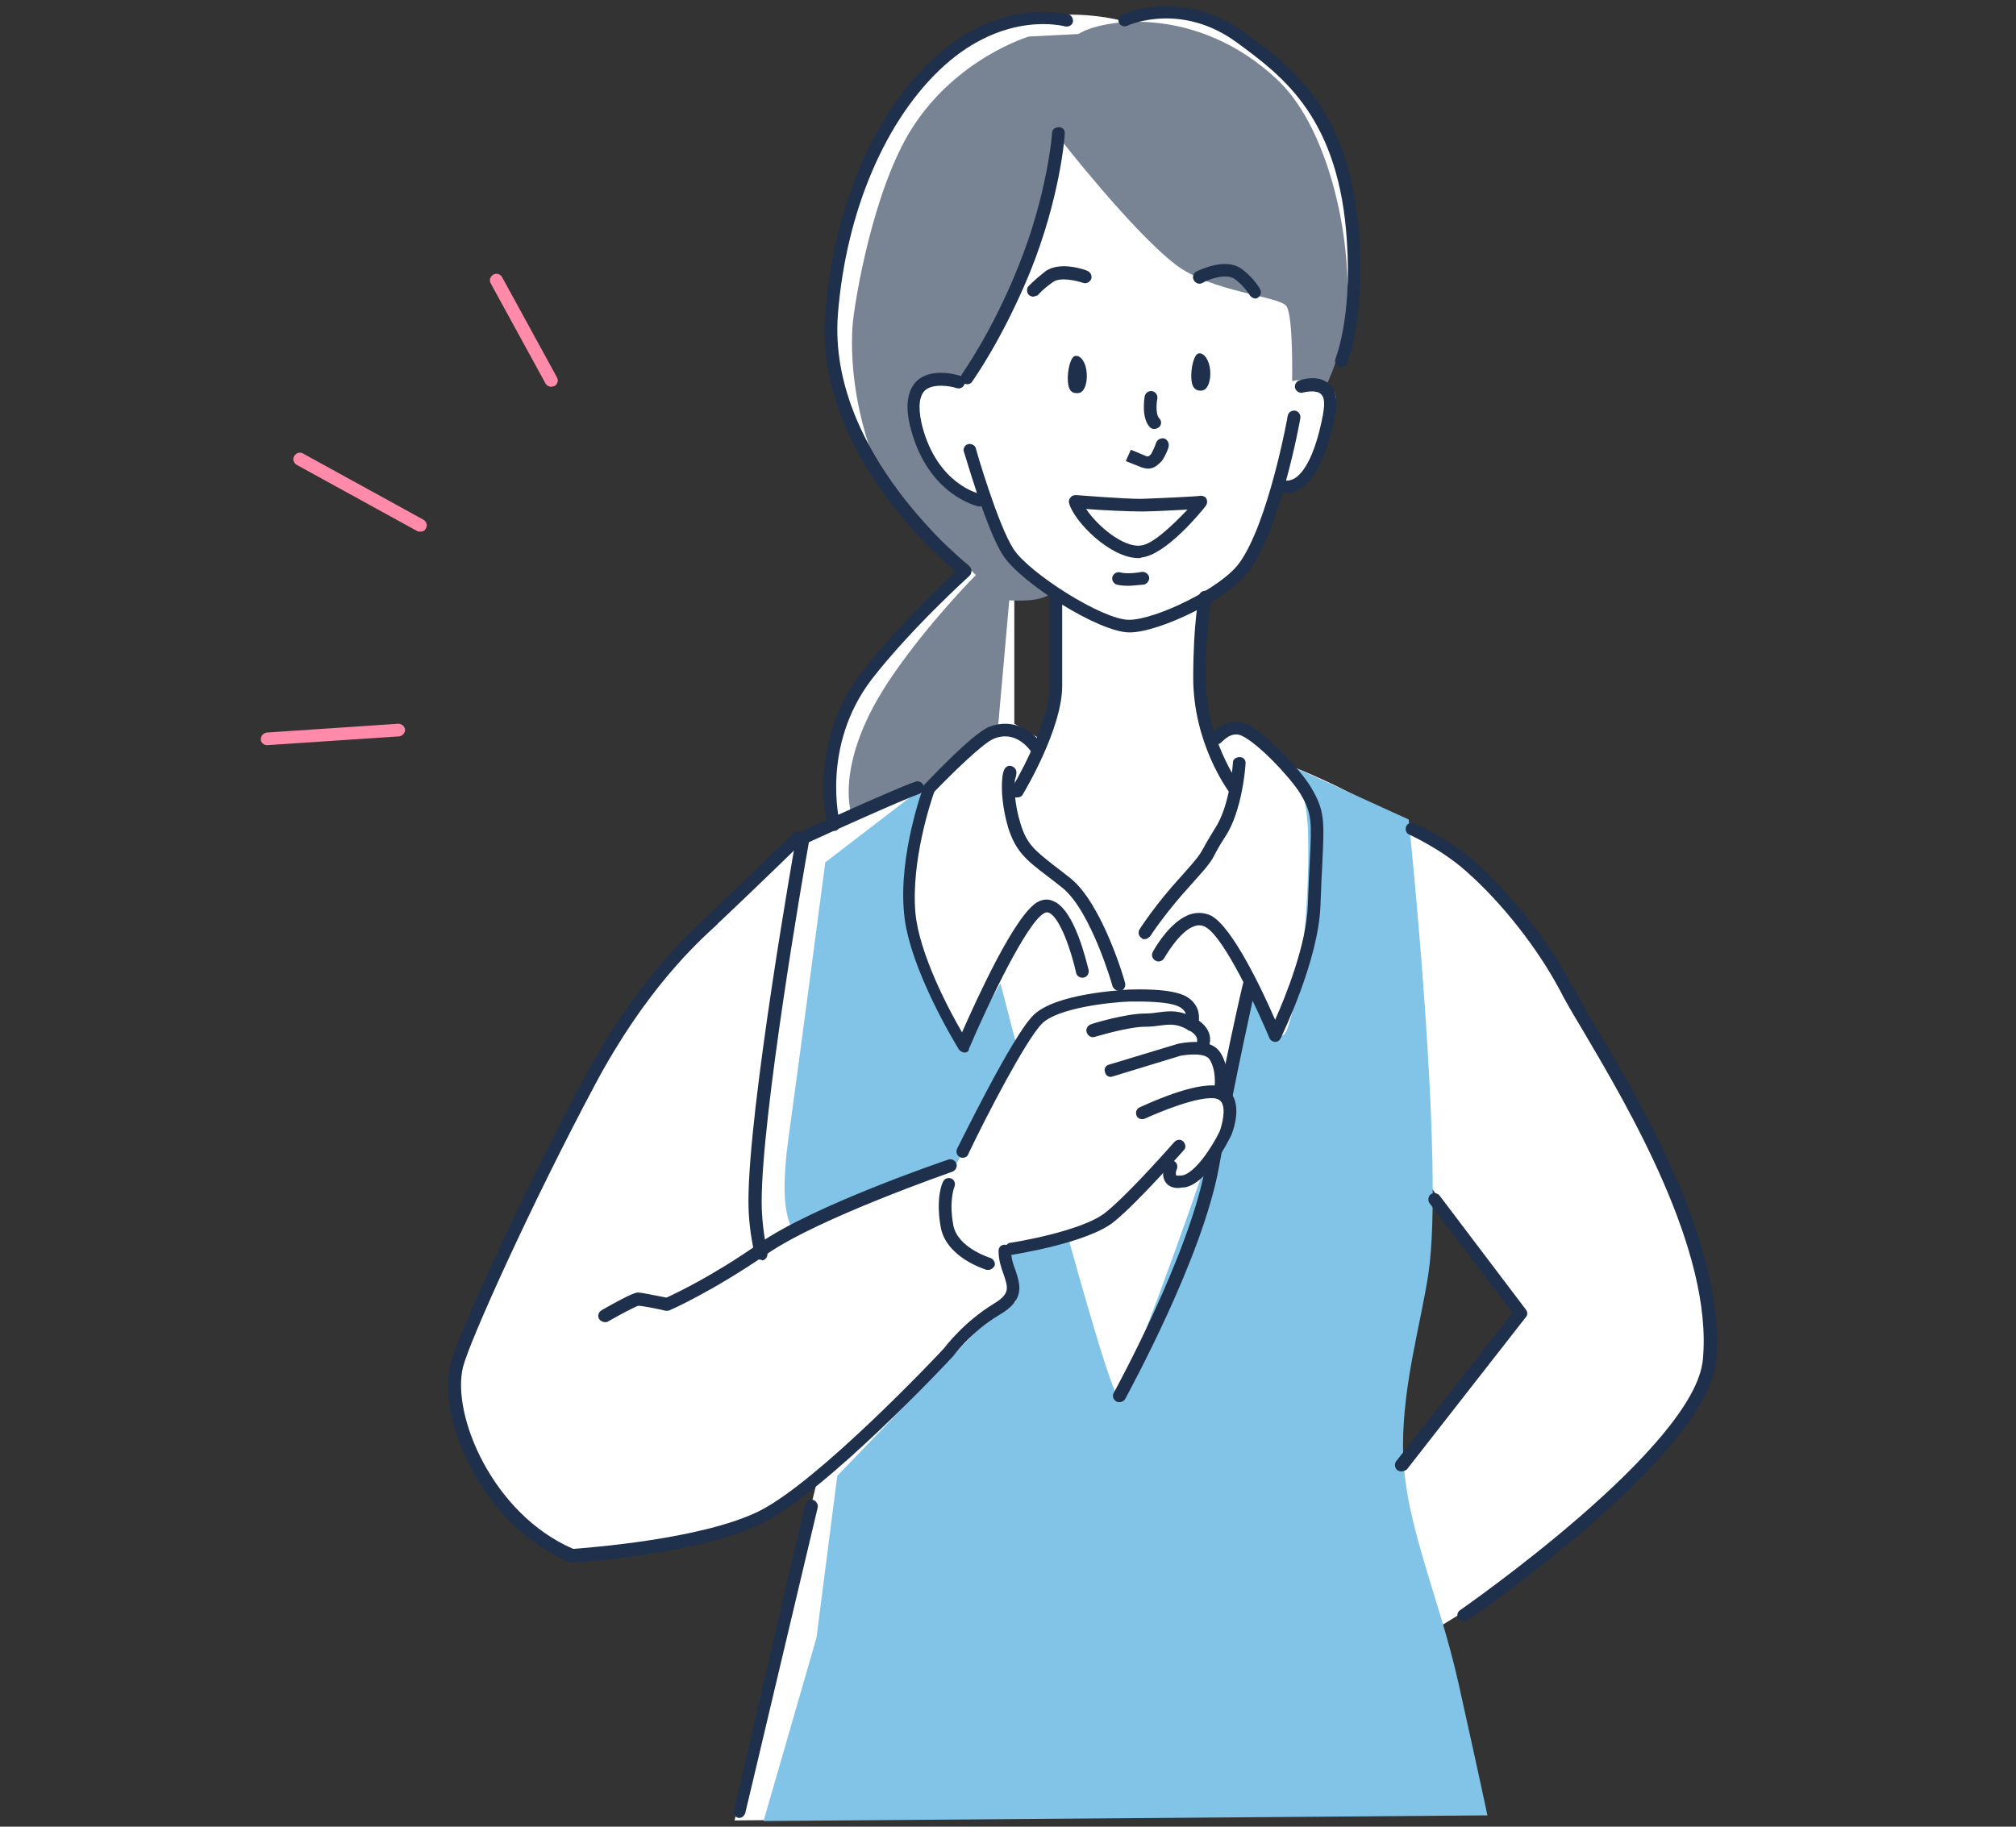 <svg version="1.1" id="レイヤー_1" xmlns="http://www.w3.org/2000/svg" x="0" y="0" viewBox="0 0 320 290" style="enable-background:new 0 0 320 290" xml:space="preserve"><rect x="0" y="0" width="320" height="290" fill="#333333" stroke="none"/><style>.st0{fill:#fff}.st2{fill:#1e304b}.st4{fill:#ff8aa9}</style><path class="st0" d="M269.4 199.2c-4.3-16.1-15.6-34.3-25.3-49.1-11.9-18.1-38.5-28.2-38.5-28.2s-4.6-5.7-7.9-6.6c-3.3-.9-5.1 2.6-5.1 2.6s-.9-3.4-1.3-5.5c-1.5-7.3-.2-18.1-.2-18.1s4.2-1.1 7.3-5.9 4.8-11.4 4.8-11.4 3.1 1 5.3-2.2c2.2-3.1 3.4-10.4 3.5-11 .4-2.6-2.2-2.6-2.2-2.6s9.9-23.1 2-38.1c-15.5-29.3-33-19.6-33-19.6S166-.7 153.3 6.8c-7.6 4.5-17.3 16.7-18.5 27.1-.7 4.7-3.3 16.1-2.8 21.1 2.4 24.1 20.7 35.4 20.7 35.4s-7.7 8.8-15.6 17.6c-7.9 8.8-5.1 22.7-5.1 22.7s-16.2 9.4-26.4 22.9c-18.5 24.4-29 50.6-32.6 62.5-4.4 14.5 10 27.2 18.1 30.8 2.6 1.4 16-.9 26.2-4.6 7-2.6 12.3-6.8 12.3-6.8l-13 53.5 119.3-.9-7.7-29.7s30.5-17.4 42.5-39.4c2.6-4.8.6-12.5-1.3-19.8zM166.3 118l-5.3-3.1V93.8l7-.4-1.7 24.6zm54.2 116.2 6.6-45.8 14.5 20.7-21.1 25.1z"/><path d="m131 136.9 17.2-13.2s-5.7 20.2-2 28.4c1.3 2.8 7.3 13.2 7.3 13.2l5.3-9.2s17.6 68.4 18.9 65.6c1-2.1 10.1-25.6 15.4-42.3 2.4-7.5 5.3-23.3 5.3-23.3s4.2 11.8 5.9 7.3c2.3-6 3.7-21.7 3.3-31.9-.3-6.1-2.2-9.7-2.2-9.7l18.2 8.3s5.8 55.1 3.1 72.3c-1.2 7.8-4 17.3-4 27.1 0 11.9 5.6 23.4 8.8 37.7 3.1 13.9 4.6 21 4.6 21l-114.9.9 8.4-29.1 3.3-25.7 22.2-23.1 6.2-4.6-10.6-21.1-24.3 10.2s-3.1-1.3-1.3-14.6c2-14.5 5.9-44.2 5.9-44.2z" style="fill:#81c4e8"/><path class="st2" d="M177.7 222.6c-.2 0-.3 0-.5-.1-.5-.3-.7-.9-.4-1.4.1-.2 12.1-22 14.6-36.2 2.6-14.4 5.9-29 6-29.1.1-.5.7-.9 1.2-.8.5.1.9.7.8 1.2 0 .1-3.3 14.7-5.9 29-2.6 14.5-14.4 35.9-14.9 36.9-.2.3-.5.5-.9.5z"/><path class="st0" d="M143.4 190.7s5.6-.1 9.1-7.2c3.5-7 9.8-21 13.8-22.8 4-1.8 9.7-6.6 18.5.4 1.3 1 3 3.5 4 4.4 6.1 5.3 7.1 7.1 4.8 15.4-1.5 5.5-2.4 3.7-6.4 6.8-1.8 1.4-2.9-2.4-2.9-2.4s-7.7 7.4-13 10-10.8 2.8-10.8 2.8l-.9 7.9-16.2-15.3z"/><path d="M158.8 85.1c.9-.4-3.7-7.1-4.8-7-.7 0-3.5-2.3-4.4-2.6-2.5-1-5.5-7-4.8-11.9s5.3-3.2 7.9-3.5c2.6-.3 6.2-7.5 15.7-37.9 0 0 11.3 14.5 18.2 19.8 5.7 4.4 16.5 5 17.6 6.6s.9 11.9.9 11.9 3.9-.9 5.3.9c0 0 3.4-6.3 3.5-15 .1-11.5-3.7-26.7-11.1-33.7-12.9-12.2-28.2-9.6-31.6-7.3l-7.9.4s-11.4 3.4-18.5 14.5c-6.2 9.7-9.2 27.6-9.5 31.7-.7 12.4 4.3 24.3 5.9 25.6l13.7 13.7s-7.3 7.3-13.2 15.9c-9.4 13.6-6.6 21.8-6.6 21.8l11.9-4.2 11.4-9.2 1.8-20.3s7.1.6 7-2.2l-7-4.8c-.1-1-2.2-2.8-1.4-3.2z" style="fill:#788393"/><path class="st2" d="M132.4 131.9c-.4 0-.8-.3-1-.7-.1-.5-3.4-13.1 5.5-24.6 5.2-6.8 12.4-13.6 14.8-15.9-4.4-3.7-22.3-20.1-20.7-40.9 1.3-16.9 7.8-32.1 17.5-40.8 10.5-9.5 20.7-6.8 21.1-6.7.5.1.8.7.7 1.2s-.7.8-1.2.7c-.4-.1-9.5-2.5-19.2 6.2-9.3 8.4-15.6 23.1-16.9 39.5-1.7 22.1 20.6 39.7 20.8 39.9s.4.5.4.8-.1.6-.3.8c-.1.1-9.2 8.3-15.5 16.4-8.2 10.7-5.1 22.8-5.1 22.9.1.5-.2 1.1-.7 1.2h-.2zM212.9 58.3c-.1 0-.3 0-.4-.1-.5-.2-.7-.8-.5-1.3 0-.1 2.6-6.3 1.8-18.5-1.2-19.7-10.2-26.3-17.4-31.6-8.8-6.5-17.1-2.9-17.5-2.7-.5.2-1.1 0-1.3-.5s0-1.1.5-1.3c.4-.2 9.7-4.2 19.5 2.9 7.6 5.5 17 12.4 18.2 33.1.8 12.7-1.9 19.1-2 19.4-.1.4-.5.6-.9.6z"/><path class="st2" d="M153.5 61c-.2 0-.4-.1-.6-.2-.4-.3-.5-1-.2-1.4 0-.1 4.7-6.5 8.9-17 4.7-11.6 5.4-21.2 5.4-21.3 0-.6.5-.9 1.1-.9s1 .5.9 1.1c0 .4-.7 10-5.5 21.9-4.4 10.7-9 17.1-9.2 17.4-.2.3-.5.4-.8.4zM199.3 47.4c-.3 0-.7-.2-.9-.5 0 0-.9-1.5-2.4-2.6-1.4-1-4.3.1-5.1.6-.5.3-1.1.1-1.4-.4-.3-.5-.1-1.1.4-1.4.5-.2 4.6-2.3 7.2-.4 1.8 1.3 2.9 3.1 2.9 3.2.3.5.1 1.1-.4 1.4 0 0-.2.1-.3.1zM172.5 59.3c.1 1.6-.4 3-1.3 3.1s-1.6-.2-1.7-1.9c-.1-1.6.4-3.9 1.2-4 .9-.1 1.7 1.1 1.8 2.8zM192.1 58.9c.1 1.6-.4 3-1.3 3.1-.8.1-1.6-.2-1.7-1.9-.1-1.6.4-3.9 1.2-4 .9-.1 1.7 1.2 1.8 2.8zM182.2 74.4c-.3 0-.6-.1-1-.2l-2.5-1 .8-1.8s1.5.6 2.4 1c.4.1.4.1.8-.3.3-.5.7-1.4.8-1.8.2-.5.7-.8 1.3-.7.5.2.8.7.7 1.3 0 .2-.5 1.5-1.1 2.3-.6.6-1.2 1.2-2.2 1.2zM183.2 68.1c-.3 0-.5-.1-.7-.3-1.3-1.4-.9-4.3-.8-4.9.1-.5.6-.9 1.2-.8.5.1.9.6.8 1.2-.2 1-.2 2.6.3 3.1.4.4.4 1 0 1.4-.3.2-.5.3-.8.3zM180.7 88.6c-4.5 0-10.2-5.8-11-8.7-.1-.3 0-.7.2-.9.2-.3.5-.4.9-.4.1 0 7.5.6 10.3.6 2.9-.1 9.4-.4 9.5-.5.4 0 .8.2.9.5.2.4.1.8-.1 1.1-.6.8-6.3 7.8-10.2 8.2-.1.1-.3.1-.5.1zm-8.3-7.8c1.7 2.6 5.9 6.2 8.7 5.8 1.9-.2 5-3.2 7.4-5.7-2.2.1-5.4.3-7.2.3-2.2 0-6.5-.2-8.9-.4zM179 93c-1.1 0-1.7-.2-1.8-.2-.5-.2-.8-.8-.6-1.3s.8-.8 1.3-.6c.1 0 1.1.3 3.3-.1.5-.1 1.1.3 1.2.8.1.5-.3 1.1-.8 1.2-1.1.1-2 .2-2.6.2zM164 47.1c-.2 0-.4-.1-.6-.2-.4-.3-.5-1-.2-1.4.1-.1.8-.9 2.7-2.4 2.3-1.7 6.3-.3 6.7-.1.5.2.8.8.6 1.3s-.8.8-1.3.6c-.9-.3-3.6-1-4.8-.1-1.8 1.3-2.4 2.1-2.4 2.1-.2 0-.5.2-.7.2z"/><path class="st2" d="M179.3 100.4c-4.9 0-17.1-7.8-20-12.1-2.7-4-6.1-16.1-6.3-16.6-.2-.5.2-1.1.7-1.2s1.1.2 1.2.7c0 .1 3.5 12.2 6 16s14.1 11.2 18.3 11.2 14.6-5 17.5-9c4.6-6.3 7.7-23.2 7.7-23.4.1-.5.6-.9 1.2-.8.5.1.9.6.8 1.2-.1.7-3.2 17.5-8.1 24.2-3.2 4.5-14.3 9.8-19 9.8z"/><path class="st2" d="M161.4 126.6c-.2 0-.4 0-.5-.1-.5-.3-.6-.9-.3-1.4.1-.1 6-10 6-16.2V94.7c0-.6.4-1 1-1s1 .4 1 1v14.2c0 6.8-6 16.8-6.3 17.3-.2.3-.5.4-.9.4zM195.8 126c-.3 0-.6-.1-.8-.4s-5.6-7.7-5.6-18c0-8.6.9-12.9.9-13 .1-.5.6-.9 1.2-.8.5.1.9.6.8 1.2 0 0-.9 4.2-.9 12.6 0 9.7 5.2 16.7 5.2 16.8.3.4.2 1.1-.2 1.4-.2.1-.4.2-.6.2zM155.5 80.4h-.2c-.3-.1-7.9-1.8-10.7-12.2-1-3.6-.6-6.2.9-7.7 2.4-2.3 6.8-.9 7-.8.5.2.8.7.6 1.3-.2.5-.7.8-1.3.6-.9-.3-3.7-.8-5 .4-1.2 1.2-.9 3.7-.4 5.7 2.4 9.1 8.9 10.7 9.2 10.7.5.1.9.7.8 1.2 0 .5-.5.8-.9.8zM204.4 78.3c-.6 0-1-.2-1.1-.2-.5-.2-.7-.8-.5-1.3s.8-.7 1.3-.5h.3c.2 0 .6-.1 1-.3 1.1-.6 3.2-2.8 4.6-10.2.2-1.2.4-2.7-.4-3.3-.7-.6-2.3-.3-2.7-.2-.5.2-1.1-.1-1.3-.6s.1-1.1.6-1.3c.3-.1 3-1 4.7.5 1.2 1 1.5 2.8 1 5.2-1.3 6.4-3.2 10.3-5.8 11.7-.6.4-1.2.5-1.7.5z"/><path class="st2" d="M153.1 167.1c-.3 0-.7-.2-.9-.5-.3-.5-7.9-12.8-8.7-21.6-.9-9.4 3-19.8 3.1-20.2 0-.1.1-.2.2-.3.8-.8 7.5-8 10.2-9.1 4.1-1.6 7.2 1 8.2 2.6.3.5.2 1.1-.3 1.4s-1.1.2-1.4-.3c-.1-.1-2.3-3.3-5.8-1.8-1.7.7-6.6 5.5-9.4 8.4-.5 1.4-3.7 10.9-3 19.2.6 6.5 5.3 15.4 7.4 19 2.3-5.2 8.4-18.7 12-20.7.9-.5 1.8-.5 2.6-.1 3.3 1.5 5.1 9.4 5.5 10.9.1.5-.2 1.1-.8 1.2-.5.1-1.1-.2-1.2-.8-.7-3.2-2.5-8.7-4.3-9.5-.3-.1-.5-.1-.8.1-2.7 1.5-8.7 14-11.9 21.5 0 .4-.3.6-.7.6z"/><path class="st2" d="M177.6 157.3c-.4 0-.8-.3-1-.7 0-.1-3.4-11.9-7.9-15.6-1-.8-1.9-1.5-2.7-2.1-3-2.3-4.8-3.7-6-7.6-.9-3.1-1.1-6-.9-7.8v-.1c.1-.8.3-1.4.6-1.6.3-.3.8-.3 1.2 0 .6.4.5 1.1.2 2-.1 1.3-.1 3.8.9 7 1 3.3 2.4 4.3 5.3 6.6.8.6 1.7 1.3 2.7 2.1 5 4.1 8.5 16.1 8.6 16.6s-.2 1.1-.7 1.2h-.3zM202.4 165.4c-.4 0-.8-.3-.9-.6-1.8-4.3-7.1-15.9-10.1-17.6-.5-.3-1.1-.4-1.7-.2-2.1.6-4.2 3.9-4.9 5.1-.3.5-.9.7-1.4.4s-.7-.9-.4-1.4c.1-.2 2.7-5 6.1-6 1.1-.3 2.2-.2 3.2.3 3.4 1.9 8.1 11.9 10.1 16.5 1.7-3.8 5-12 5.2-18.3.1-2.8.2-5 .3-6.8.3-6.4.4-7.6-1.5-10.8-1.6-2.6-6.7-8-9.3-9.2-1.7-.8-3.1 1-3.2 1-.3.4-1 .5-1.4.2s-.5-1-.2-1.4c.8-1.1 3.1-2.9 5.7-1.6 2.9 1.4 8.3 7 10.1 10 2.2 3.7 2.1 5.3 1.8 11.9-.1 1.8-.2 4-.3 6.8-.3 8.8-6.1 20.6-6.3 21.1-.2.4-.5.6-.9.6z"/><path class="st2" d="M181.7 149.1c-.2 0-.4 0-.5-.2-.5-.3-.6-.9-.3-1.4.1-.1 2.3-3.7 6.7-8.5 2.6-2.9 2.9-3.4 3.5-4.5.3-.6.8-1.4 1.7-2.9 2.5-3.7 2.9-10.5 2.9-10.5 0-.6.5-.9 1.1-.9s1 .5.9 1.1c0 .3-.5 7.4-3.2 11.5-.9 1.4-1.3 2.1-1.6 2.7-.6 1.2-1 1.8-3.8 4.9-4.3 4.7-6.5 8.2-6.5 8.2-.3.3-.6.5-.9.5zM232.3 257.4c-.3 0-.6-.2-.8-.4-.3-.5-.2-1.1.3-1.4.4-.3 37.3-25.9 38.5-39.8 1.6-17.3-11.9-40.1-19.1-52.3-1.5-2.5-2.8-4.7-3.6-6.3-3.5-6.6-9.2-13.9-14.9-18.9-3.9-3.5-9-5.8-9-5.8-.5-.2-.7-.8-.5-1.3s.8-.7 1.3-.5c.2.1 5.4 2.4 9.6 6.1 5.8 5.2 11.7 12.6 15.3 19.4.9 1.6 2.1 3.8 3.6 6.3 7.9 13.3 21 35.6 19.4 53.5-1.3 14.8-37.8 40.2-39.4 41.2-.3.2-.5.2-.7.2zM117.4 288.6h-.2c-.5-.1-.9-.7-.7-1.2.1-.3 6-25.8 11.3-48.5.1-.5.7-.9 1.2-.8.5.1.9.7.8 1.2-5.4 22.7-11.4 48.2-11.5 48.5-.1.4-.5.8-.9.8zM120.8 200c-.5 0-.9-.3-1-.8-.7-3.1-1-5.9-1-8.5 0-14.8 7.3-56.2 7.6-57.9.1-.3.3-.6.6-.7.6-.3 15.3-7 18.3-8 .5-.2 1.1.1 1.3.6s-.1 1.1-.6 1.3c-2.6.9-15 6.5-17.6 7.7-.9 4.9-7.5 43.3-7.5 57.1 0 2.5.3 5.1.9 8.1.1.5-.2 1.1-.8 1.2-.1-.1-.2-.1-.2-.1z"/><path class="st2" d="M96 209.9c-.3 0-.7-.2-.9-.5-.3-.5-.1-1.1.4-1.4 4.9-2.8 5.5-2.8 5.8-2.8.6 0 3.3.6 4.5.8 1.3-.6 7.3-3.4 14.7-8.6 8.6-6 29.1-13 30-13.3.5-.2 1.1.1 1.3.6s-.1 1.1-.6 1.3c-.2.1-21.1 7.3-29.5 13.1-8.6 5.9-15.1 8.8-15.4 8.9-.2.1-.4.1-.6.1-1.7-.4-3.8-.8-4.4-.8-.6.2-2.9 1.4-4.8 2.5-.1.1-.3.1-.5.1zM156.9 201.6h-.3c-.3-.1-6.5-2-7.3-6.9-.8-4.6.3-7 .4-7.1.2-.5.8-.7 1.3-.5s.7.8.5 1.3c0 0-.9 2.1-.2 6 .6 3.7 5.9 5.3 5.9 5.3.5.2.8.7.7 1.2-.2.4-.6.7-1 .7z"/><path class="st2" d="M90.8 248.1c-.1 0-.3 0-.4-.1-14-5.9-21-22.8-18.9-31.4 1-4.2 11-26.2 21.2-45.4 8.2-15.3 16.6-23 19.7-25.9l.7-.7c5.2-4.9 12.8-12.3 12.9-12.3.4-.4 1-.4 1.4 0s.4 1 0 1.4c-.1.1-7.7 7.5-12.9 12.4-.2.2-.5.4-.7.7-3.1 2.8-11.3 10.3-19.3 25.3-10.2 19.1-20 40.9-21 44.9-1.9 7.6 4.7 23.4 17.5 28.9 2.3-.2 20.4-1.5 29.5-6 9.4-4.7 28.3-24.7 29.3-25.8.4-.5 3.2-4.2 7.9-7.1 2.7-1.6 2.3-2.6 1.6-4.7-.4-1.1-.8-2.3-.8-3.7 0-.6.4-1 1-1s1 .4 1 1c0 1.1.3 2.1.7 3.1.7 2.2 1.6 4.6-2.5 7-4.7 2.8-7.4 6.6-7.4 6.6l-.1.1c-.8.9-20 21.3-30 26.3-9.9 5.1-29.6 6.3-30.4 6.4z"/><path class="st2" d="M152.8 183.8c-.1 0-.3 0-.4-.1-.5-.2-.7-.8-.5-1.3.4-.7 8.7-17.8 12.1-21.2 3.5-3.5 14-4 15.2-4.1.7 0 6.6-.3 9.1 1.1 2.4 1.4 2.2 3.8 1.7 4.9-.2.5-.8.7-1.3.5s-.7-.8-.5-1.3c.1-.2.5-1.6-.9-2.4-1.7-1-6.4-.9-8-.9-3 .1-11.4 1-13.9 3.5s-8.8 14.6-11.7 20.7c-.1.4-.5.6-.9.6z"/><path class="st2" d="M190.8 167.3c-.2 0-.4-.1-.6-.2-.5-.3-.6-.9-.3-1.4 0 0 .2-.4.1-.8-.1-.5-.6-1-1.4-1.4-1.8-1-2.8-.9-4.4-.7-.7.1-1.5.2-2.4.2-2.8 0-7.9 1.6-8 1.6-.5.2-1.1-.1-1.3-.7-.2-.5.1-1.1.7-1.3.2-.1 5.5-1.7 8.6-1.7.8 0 1.5-.1 2.2-.2 1.7-.2 3.2-.4 5.6.9 1.3.7 2.1 1.6 2.4 2.7.3 1.3-.3 2.2-.4 2.4-.1.5-.5.6-.8.6z"/><path class="st2" d="M193.8 173.6h-.1c-.5-.1-.9-.6-.9-1.1 0 0 .3-2.6-.8-4.3-.7-1.1-3.4-.8-4.6-.6l-10.8 3.3c-.5.2-1.1-.1-1.2-.7-.2-.5.1-1.1.7-1.2l10.9-3.3c.6-.1 5.1-1.1 6.7 1.4 1.5 2.3 1.2 5.5 1.2 5.6-.2.5-.6.9-1.1.9z"/><path class="st0" d="M181.2 176.6s8.3-4 11.9-3.3c3.6.7 1.3 6.6 1.3 6.6s-3.3 6.9-6.6 7.6c-3.3.7-2-2.3-2-2.3"/><path class="st2" d="M187 188.6c-.9 0-1.5-.3-1.9-.8-.9-1.1-.3-2.7-.1-3 .2-.5.8-.7 1.3-.5s.7.8.5 1.3c-.2.4-.2.8-.1 1 0 0 .2.1 1 0 2-.4 4.7-4.5 5.9-7 .4-1.1 1-3.5.3-4.6-.2-.3-.5-.5-.9-.6-2.7-.5-9.1 2.2-11.3 3.2-.5.2-1.1 0-1.3-.5s0-1.1.5-1.3c.9-.4 8.7-4.1 12.5-3.4 1 .2 1.9.7 2.3 1.6 1.3 2.3-.1 5.9-.3 6.3-.4.8-3.7 7.5-7.3 8.2-.4 0-.8.1-1.1.1z"/><path class="st2" d="M160.6 199.2c-.5 0-.9-.4-1-.8-.1-.5.3-1.1.8-1.1.1 0 11.5-1.8 15.2-4.9 3.9-3.2 10.7-11 10.8-11.1.4-.4 1-.5 1.4-.1s.5 1 .1 1.4c-.3.3-7 8-11 11.3-4.1 3.4-15.7 5.2-16.2 5.3h-.1zM222.4 233.6c-.2 0-.4-.1-.6-.2-.4-.3-.5-1-.2-1.4l18.5-23.6-13.2-17.4c-.3-.4-.2-1.1.2-1.4.4-.3 1.1-.2 1.4.2l13.7 18.1c.3.4.3.9 0 1.2l-18.9 24.2c-.3.2-.6.3-.9.3z"/><path class="st4" d="M87.5 61.4c-.4 0-.7-.2-.9-.5L77.9 45c-.3-.5-.1-1.1.4-1.4.5-.3 1.1-.1 1.4.4l8.7 15.9c.3.5.1 1.1-.4 1.4-.2 0-.3.1-.5.1zM66.7 84.4c-.2 0-.3 0-.5-.1L47.1 73.8c-.5-.3-.7-.9-.4-1.4s.9-.7 1.4-.4l19.1 10.5c.5.3.7.9.4 1.4-.2.4-.5.5-.9.5zM42.4 118.3c-.5 0-1-.4-1-.9 0-.6.4-1 .9-1.1l20.9-1.4c.6 0 1 .4 1.1.9 0 .6-.4 1-.9 1.1l-21 1.4z"/></svg>
